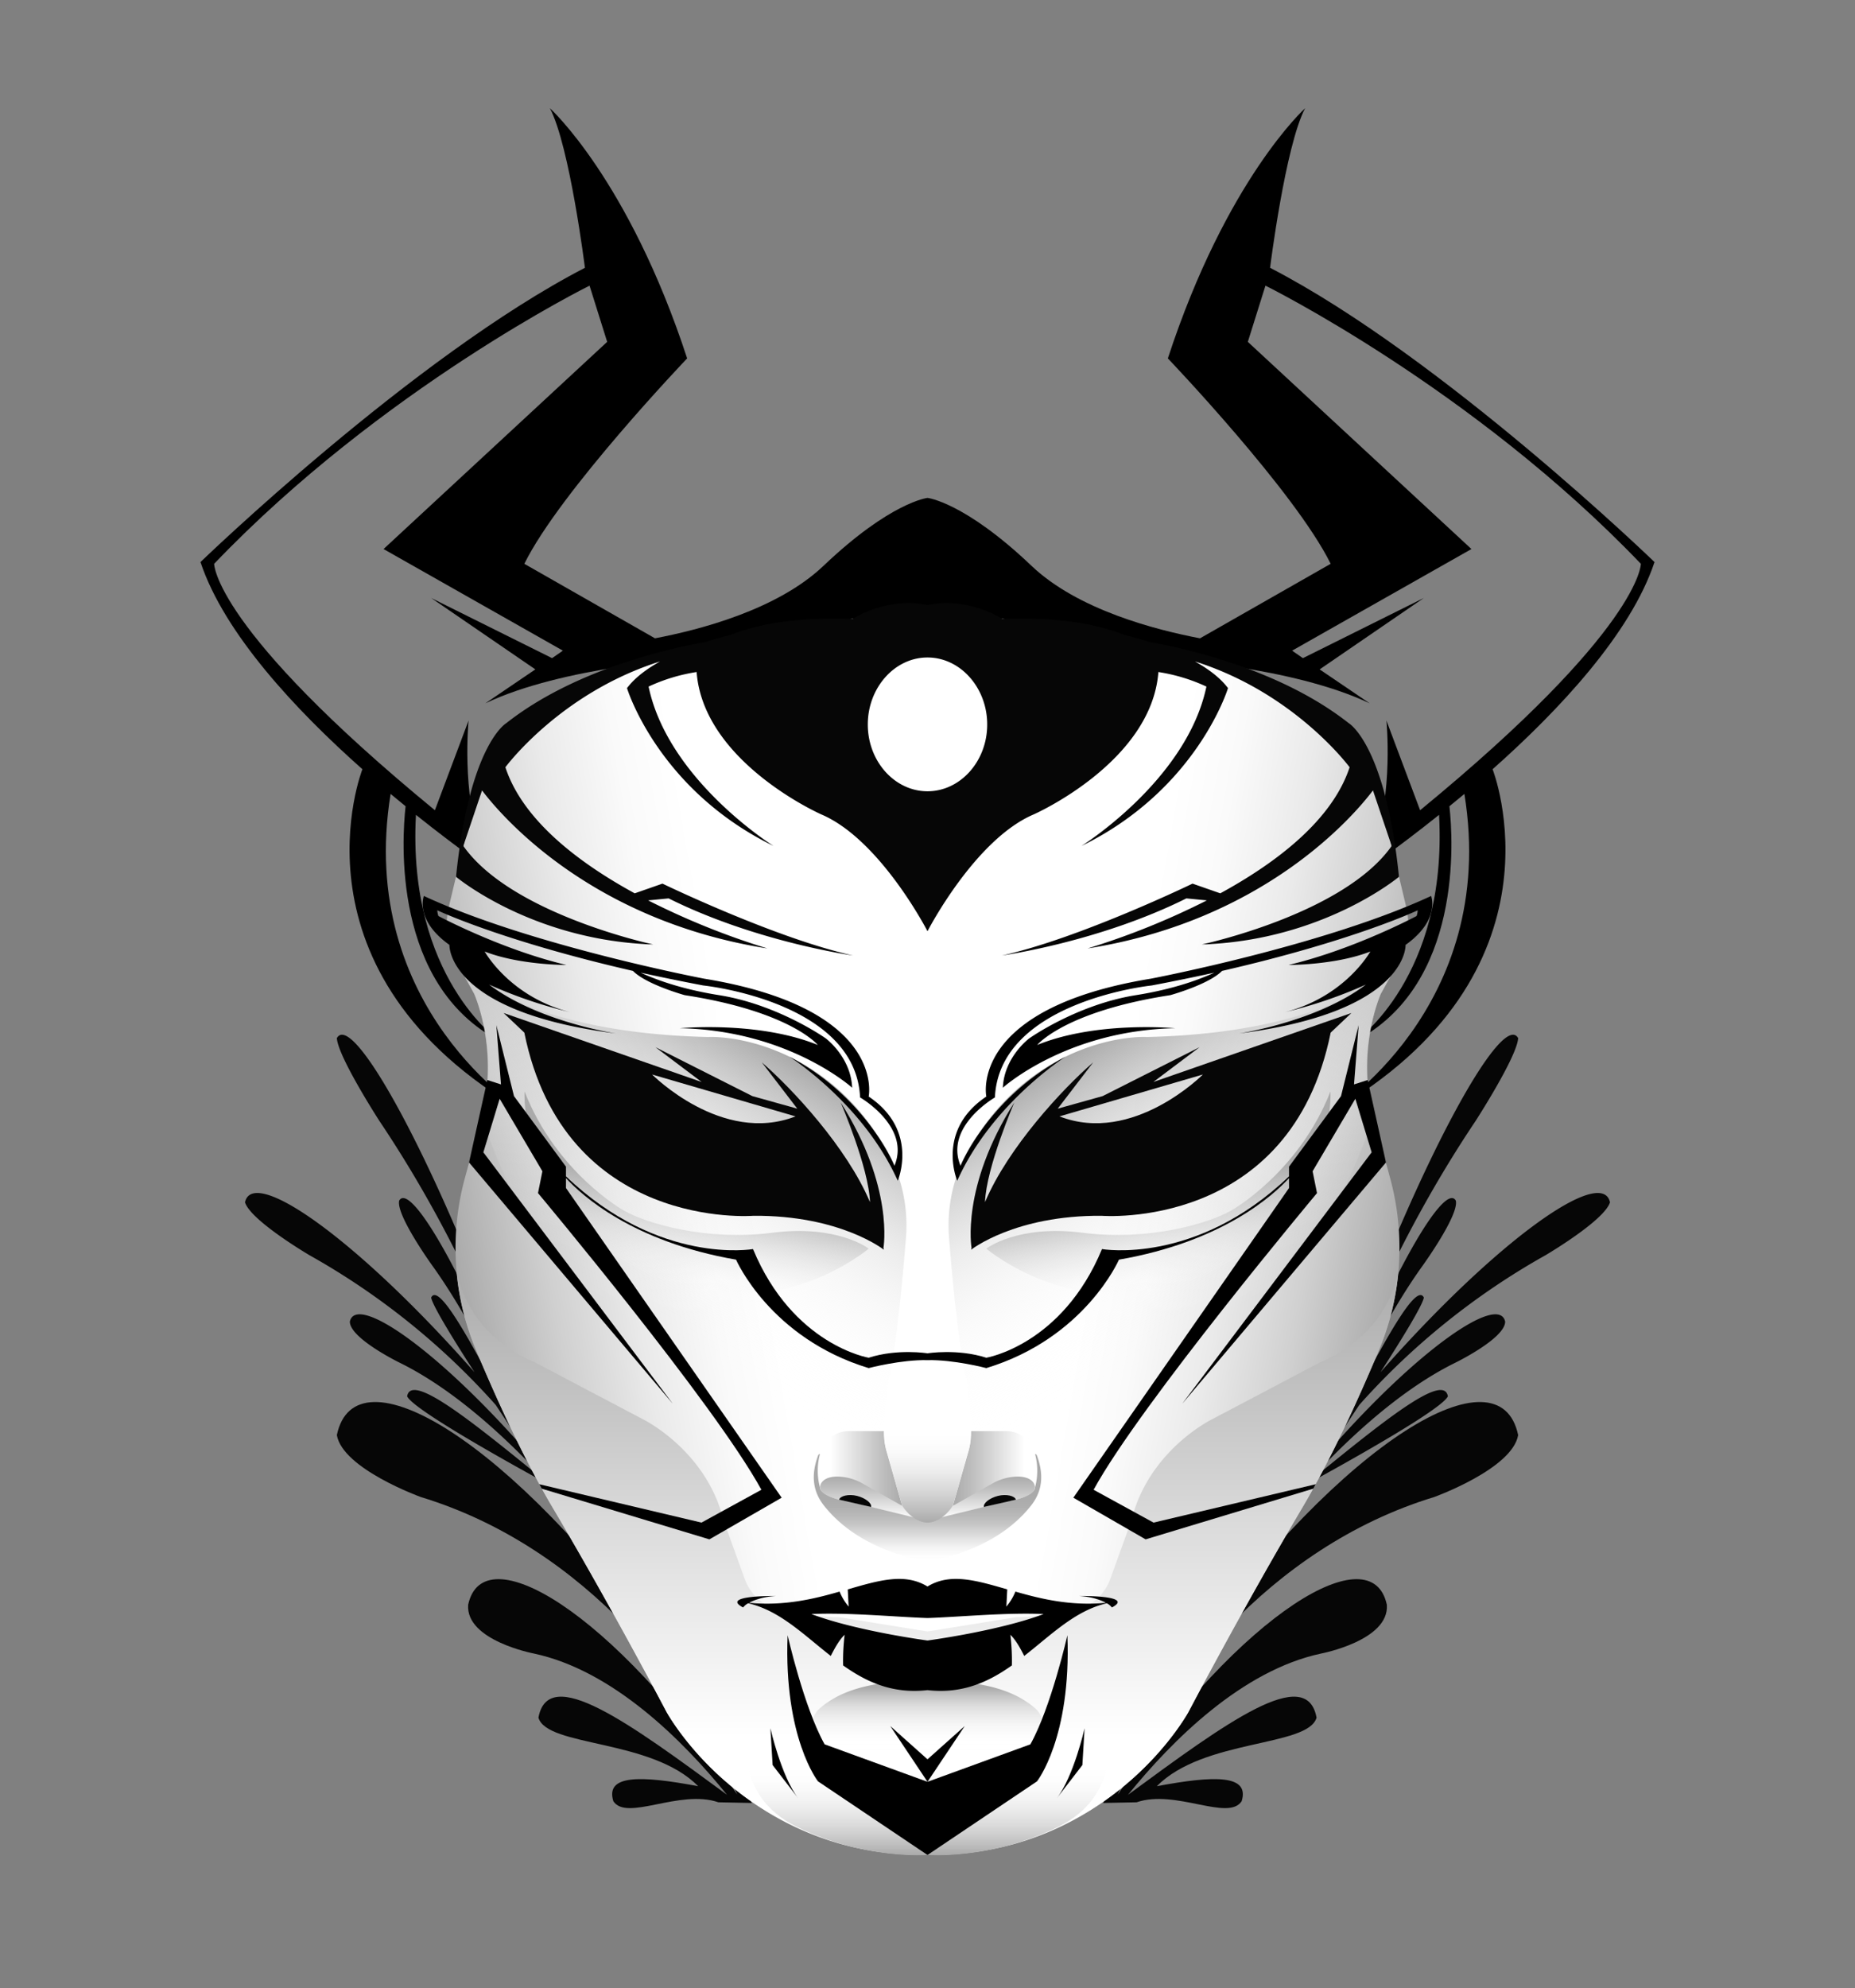 <svg xmlns="http://www.w3.org/2000/svg" xmlns:xlink="http://www.w3.org/1999/xlink" viewBox="0 0 842 902"><rect x="0" y="0" width="842" height="902" fill="#808080" stroke="none"/><defs><style> .cls-1{fill:#060606;}.cls-2{fill:url(#linear-gradient);}.cls-3{fill:url(#linear-gradient-2);}.cls-4{fill:url(#linear-gradient-3);}.cls-5{fill:url(#linear-gradient-4);}.cls-6{fill:url(#linear-gradient-5);}.cls-7{fill:url(#linear-gradient-6);}.cls-8{fill:url(#linear-gradient-7);}.cls-9{fill:url(#linear-gradient-8);}.cls-10{fill:url(#linear-gradient-9);}.cls-11{fill:url(#linear-gradient-10);} </style><linearGradient id="linear-gradient" x1="209.77" y1="593.77" x2="468.51" y2="548.14" gradientUnits="userSpaceOnUse"><stop offset="0" stop-color="#aaa"/><stop offset="0.01" stop-color="#acacac"/><stop offset="0.16" stop-color="#d0d0d0"/><stop offset="0.3" stop-color="#eaeaea"/><stop offset="0.43" stop-color="#fafafa"/><stop offset="0.53" stop-color="#fff"/></linearGradient><linearGradient id="linear-gradient-2" x1="314" y1="573.93" x2="314" y2="841.6" gradientUnits="userSpaceOnUse"><stop offset="0" stop-color="#aaa"/><stop offset="0.44" stop-color="#dbdbdb"/><stop offset="0.8" stop-color="#fff"/></linearGradient><linearGradient id="linear-gradient-3" x1="369.19" y1="485.41" x2="275.93" y2="646.94" gradientUnits="userSpaceOnUse"><stop offset="0" stop-color="#aaa"/><stop offset="0.13" stop-color="silver" stop-opacity="0.74"/><stop offset="0.28" stop-color="#d7d7d7" stop-opacity="0.47"/><stop offset="0.42" stop-color="#e8e8e8" stop-opacity="0.27"/><stop offset="0.56" stop-color="#f5f5f5" stop-opacity="0.12"/><stop offset="0.68" stop-color="#fcfcfc" stop-opacity="0.03"/><stop offset="0.78" stop-color="#fff" stop-opacity="0"/></linearGradient><linearGradient id="linear-gradient-4" x1="409.55" y1="666.27" x2="371.34" y2="666.27" gradientUnits="userSpaceOnUse"><stop offset="0" stop-color="#aaa"/><stop offset="0.25" stop-color="silver"/><stop offset="0.78" stop-color="#f7f7f7"/><stop offset="0.85" stop-color="#fff"/></linearGradient><linearGradient id="linear-gradient-5" x1="394.32" y1="669.89" x2="394.32" y2="689.04" gradientUnits="userSpaceOnUse"><stop offset="0" stop-color="#aaa"/><stop offset="0.3" stop-color="silver"/><stop offset="0.92" stop-color="#f7f7f7"/><stop offset="1" stop-color="#fff"/></linearGradient><linearGradient id="linear-gradient-6" x1="395.2" y1="659.62" x2="395.2" y2="708.24" gradientUnits="userSpaceOnUse"><stop offset="0.38" stop-color="#aaa"/><stop offset="0.48" stop-color="#acacac" stop-opacity="0.98"/><stop offset="0.58" stop-color="#b2b2b2" stop-opacity="0.91"/><stop offset="0.67" stop-color="#bbb" stop-opacity="0.8"/><stop offset="0.76" stop-color="#c8c8c8" stop-opacity="0.64"/><stop offset="0.85" stop-color="#dadada" stop-opacity="0.44"/><stop offset="0.94" stop-color="#eee" stop-opacity="0.2"/><stop offset="1" stop-color="#fff" stop-opacity="0"/></linearGradient><linearGradient id="linear-gradient-7" x1="411.09" y1="690.84" x2="411.09" y2="643.92" gradientUnits="userSpaceOnUse"><stop offset="0" stop-color="#aaa"/><stop offset="0.06" stop-color="#b4b4b4"/><stop offset="0.28" stop-color="#d4d4d4"/><stop offset="0.49" stop-color="#ececec"/><stop offset="0.68" stop-color="#fafafa"/><stop offset="0.85" stop-color="#fff"/></linearGradient><linearGradient id="linear-gradient-8" x1="379.82" y1="841.71" x2="379.82" y2="783.12" gradientUnits="userSpaceOnUse"><stop offset="0" stop-color="#aaa"/><stop offset="0.17" stop-color="silver" stop-opacity="0.75"/><stop offset="0.55" stop-color="#ededed" stop-opacity="0.21"/><stop offset="0.72" stop-color="#fff" stop-opacity="0"/></linearGradient><linearGradient id="linear-gradient-9" x1="394.9" y1="762.41" x2="394.9" y2="803.85" gradientUnits="userSpaceOnUse"><stop offset="0.08" stop-color="#aaa"/><stop offset="0.26" stop-color="#c8c8c8" stop-opacity="0.65"/><stop offset="0.44" stop-color="#e0e0e0" stop-opacity="0.37"/><stop offset="0.59" stop-color="#f1f1f1" stop-opacity="0.17"/><stop offset="0.71" stop-color="#fbfbfb" stop-opacity="0.04"/><stop offset="0.79" stop-color="#fff" stop-opacity="0"/></linearGradient><linearGradient id="linear-gradient-10" x1="319.93" y1="509.65" x2="306.85" y2="583.81" gradientUnits="userSpaceOnUse"><stop offset="0.37" stop-color="#aaa"/><stop offset="0.43" stop-color="#b1b1b1" stop-opacity="0.91"/><stop offset="1" stop-color="#fff" stop-opacity="0"/></linearGradient></defs><g> <path d="M421,225.9s-16.7,1.8-47.2,30.8c-21,20-56.5,29.1-76.5,32.9L238,255.8c16.1-32.7,73.9-93.2,73.9-93.2C285.3,81.3,249.6,49.1,249.6,49.1c9,17.1,15.9,72.4,15.9,72.4C187.5,161.8,91,255,91,255c10.8,32.5,43.4,67.3,73.5,94h0S127.9,441.5,238,504.6c0,0-76.5-47-60.7-144.4l6.8,5.6c-1.7,15-6,80.9,42.5,106.4,0,0-41.8-28.8-37.8-102.5,19.5,15.6,33.9,25.4,33.9,25.4l1.7-5.9-5.8-4.5c-9.2-25.1-5.9-57.8-5.9-57.8l-15.3,40.7C96.9,285.1,97.2,255.8,97.2,255.8c76.3-79.7,170.4-126.2,170.4-126.2l8,25.5-101.5,94,81.4,46.1-4.9,3.4-54.9-27.3L243,303.7l-22.7,15.4c35.3-16.8,93.3-20.2,93.3-20.2L421,284.3Z"></path> </g><g transform="scale(-1 1) translate(-842,0)"> <path d="M421,225.9s-16.7,1.8-47.2,30.8c-21,20-56.5,29.1-76.5,32.9L238,255.8c16.1-32.7,73.9-93.2,73.9-93.2C285.3,81.3,249.6,49.1,249.6,49.1c9,17.1,15.9,72.4,15.9,72.4C187.5,161.8,91,255,91,255c10.8,32.5,43.4,67.3,73.5,94h0S127.9,441.5,238,504.6c0,0-76.5-47-60.7-144.4l6.8,5.6c-1.7,15-6,80.9,42.5,106.4,0,0-41.8-28.8-37.8-102.5,19.5,15.6,33.9,25.4,33.9,25.4l1.7-5.9-5.8-4.5c-9.2-25.1-5.9-57.8-5.9-57.8l-15.3,40.7C96.9,285.1,97.2,255.8,97.2,255.8c76.3-79.7,170.4-126.2,170.4-126.2l8,25.5-101.5,94,81.4,46.1-4.9,3.4-54.9-27.3L243,303.7l-22.7,15.4c35.3-16.8,93.3-20.2,93.3-20.2L421,284.3Z"></path> </g><g> <g id="behind_4" data-name="behind 4"> <path class="cls-1" d="M302.5,751.2c-70.8-98.5-141.3-139.9-149.6-100.1,2.6,15.3,38.1,28.1,38.1,28.1,75.6,23,124.9,88.5,143.6,134.9-56.8-83.5-115.4-117.6-122.1-86-1.2,16.2,29.8,22.1,29.8,22.1,35.8,7.6,67.6,39.3,87.7,64.1-44.5-32.7-81.1-59.5-85.6-35,3.9,13.4,51.3,9.5,72.5,31.1-26.5-5-42.2-5.2-38.5,6.8,6.1,9.3,30-5.6,47.7.5l15.2.3Z"></path> </g> <path class="cls-1" d="M243.4,658.9l-13.9-44.5c-33.2-90.8-69.6-155.9-76.6-143.4.5,8.5,19.4,37.7,19.4,37.7,37.5,55.9,60.3,113.3,69.3,147.7l-1.6-2.2c-25.5-69.8-53.4-118.8-58.8-109.5-1.6,6.5,15.1,29.6,15.1,29.6,16.3,22.7,30,51.3,39.6,74.3l-4.5-6.1c-18.2-35.1-32.3-60.7-35.7-53.8.6,3.5,9.5,18.1,19.7,33.9-53-60.2-100.6-93.7-104.2-77.1,2.7,8.4,29.3,24,29.3,24A327.7,327.7,0,0,1,225,637.4c5.5,8.3,10.6,16,14.6,21.8-41-47-77.9-72.4-80.8-59.6,0,7.7,22.9,18.8,22.9,18.8,26.5,13.1,51.3,37.2,67.4,54.9-34.2-27.9-62.4-50.9-64.3-39.8,3.6,7.7,72.7,44.6,72.7,44.6Z"></path> </g><g transform="scale(-1 1) translate(-842,0)"> <g id="behind_4" data-name="behind 4"> <path class="cls-1" d="M302.5,751.2c-70.8-98.5-141.3-139.9-149.6-100.1,2.6,15.3,38.1,28.1,38.1,28.1,75.6,23,124.9,88.5,143.6,134.9-56.8-83.5-115.4-117.6-122.1-86-1.2,16.2,29.8,22.1,29.8,22.1,35.8,7.6,67.6,39.3,87.7,64.1-44.5-32.7-81.1-59.5-85.6-35,3.9,13.4,51.3,9.5,72.5,31.1-26.5-5-42.2-5.2-38.5,6.8,6.1,9.3,30-5.6,47.7.5l15.2.3Z"></path> </g> <path class="cls-1" d="M243.4,658.9l-13.9-44.5c-33.2-90.8-69.6-155.9-76.6-143.4.5,8.5,19.4,37.7,19.4,37.7,37.5,55.9,60.3,113.3,69.3,147.7l-1.6-2.2c-25.5-69.8-53.4-118.8-58.8-109.5-1.6,6.5,15.1,29.6,15.1,29.6,16.3,22.7,30,51.3,39.6,74.3l-4.5-6.1c-18.2-35.1-32.3-60.7-35.7-53.8.6,3.5,9.5,18.1,19.7,33.9-53-60.2-100.6-93.7-104.2-77.1,2.7,8.4,29.3,24,29.3,24A327.7,327.7,0,0,1,225,637.4c5.5,8.3,10.6,16,14.6,21.8-41-47-77.9-72.4-80.8-59.6,0,7.7,22.9,18.8,22.9,18.8,26.5,13.1,51.3,37.2,67.4,54.9-34.2-27.9-62.4-50.9-64.3-39.8,3.6,7.7,72.7,44.6,72.7,44.6Z"></path> </g><g><path class="cls-2" d="M216.1,359.5l-12.4,52a34.9,34.9,0,0,0,3.5,24.9l8.1,14.6s11.6,26.1,3.1,56.2l-7.5,27.7a120.3,120.3,0,0,0,5,77.2c9.2,22,21.6,49.3,34.9,71.8,27,45.6,51.7,92.7,51.7,92.7s35.6,66.3,118.5,63.2V278.7s-97.8.6-171.2,38A64.5,64.5,0,0,0,216.1,359.5Z"/><path class="cls-3" d="M421,740.2V841.6c-82.4,1-118.5-65-118.5-65s-24.7-47.1-51.7-92.7c-13.3-22.5-25.7-49.8-34.9-71.8a120.2,120.2,0,0,1-8.9-38.2s1.6,29.9,36,44.3l48.8,25.7s28.8,14,36.6,45.8l9.6,26.6A22.7,22.7,0,0,0,355.5,731c7.7,1.3,17.4,2.7,25.2,2.7Z"/><path class="cls-4" d="M205.7,433.5s21.7,34.7,115.7,37c0,0,16.2-1.1,36.9,8.9a99.2,99.2,0,0,1,37.1,31.5l2.8,4a70.4,70.4,0,0,1,13,47c-1.7,21.2-4.5,49.8-7.9,64.4L401.7,641a59.4,59.4,0,0,0,1.7,22.2l4.1,15.4a15.8,15.8,0,0,0,12.7,11.6h.8v40.4l-93.5-72.4A326.8,326.8,0,0,1,223.2,519.4l-4.8-12.2s8.4-26.7-3.1-56.2Z"/><path class="cls-5" d="M409.5,683.2l-7.4-25.8a35.7,35.7,0,0,1-.7-8.1H385.2a13.1,13.1,0,0,0-11.4,6.6c-2.2,3.9-3.6,9.7-1.2,17.4Z"/><path class="cls-6" d="M372.6,673.3s1.2-3.9,9-3.3a23.8,23.8,0,0,1,10,3.1l17.9,10.1a17.5,17.5,0,0,0,3.2,3.5,13.3,13.3,0,0,0,3.7,2.3l-26.9-6.7-6.6-1.5C378.7,680,370.5,677.8,372.6,673.3Z"/><path class="cls-7" d="M372.2,659.6a29.3,29.3,0,0,0,0,15.3s-.5,4.3,13.8,6.5l29.5,7.2s2.9,2.1,5.5,1.7v17.9s-29.7-3.3-46.9-25c-5.2-6.5-6.1-14-2.7-23C371.5,659.9,371.9,659.8,372.2,659.6Z"/><path class="cls-1" d="M380.9,680.4c.4-1.7,4.3-2.7,8.2-1.7s6.7,3.4,6.3,5"/><path class="cls-8" d="M421,690.8s-6.1.4-11.5-7.6l-7.6-26.9s-1.3-4.5-.4-12.4H421Z"/><path class="cls-9" d="M421,841.6s-28.2,2.3-59-12.6-22.3-45.9-22.3-45.9l81.3,8Z"/><path class="cls-10" d="M372.2,775c8.3-7.1,21.2-12.6,48.8-12.6v41.5l-45-12.1A9.7,9.7,0,0,1,372.2,775Z"/><path class="cls-11" d="M394.3,566.5s-14.1-11-43.8-7.2-56.9-4.1-67.4-10.1c0,0-30.5-17-45-54,0,0-3.3,52.6,53.6,81.5S394.3,566.5,394.3,566.5Z"/></g><g transform="scale(-1 1) translate(-842,0)"><path class="cls-2" d="M216.1,359.5l-12.4,52a34.9,34.9,0,0,0,3.5,24.9l8.1,14.6s11.6,26.1,3.1,56.2l-7.5,27.7a120.3,120.3,0,0,0,5,77.2c9.2,22,21.6,49.3,34.9,71.8,27,45.6,51.7,92.7,51.7,92.7s35.6,66.3,118.5,63.2V278.7s-97.8.6-171.2,38A64.5,64.5,0,0,0,216.1,359.5Z"/><path class="cls-3" d="M421,740.2V841.6c-82.4,1-118.5-65-118.5-65s-24.7-47.1-51.7-92.7c-13.3-22.5-25.7-49.8-34.9-71.8a120.2,120.2,0,0,1-8.9-38.2s1.6,29.9,36,44.3l48.8,25.7s28.8,14,36.6,45.8l9.6,26.6A22.7,22.7,0,0,0,355.5,731c7.7,1.3,17.4,2.7,25.2,2.7Z"/><path class="cls-4" d="M205.7,433.5s21.7,34.7,115.7,37c0,0,16.2-1.1,36.9,8.9a99.2,99.2,0,0,1,37.1,31.5l2.8,4a70.4,70.4,0,0,1,13,47c-1.7,21.2-4.5,49.8-7.9,64.4L401.7,641a59.4,59.4,0,0,0,1.7,22.2l4.1,15.4a15.8,15.8,0,0,0,12.7,11.6h.8v40.4l-93.5-72.4A326.8,326.8,0,0,1,223.2,519.4l-4.8-12.2s8.4-26.7-3.1-56.2Z"/><path class="cls-5" d="M409.5,683.2l-7.4-25.8a35.7,35.7,0,0,1-.7-8.1H385.2a13.1,13.1,0,0,0-11.4,6.6c-2.2,3.9-3.6,9.7-1.2,17.4Z"/><path class="cls-6" d="M372.6,673.3s1.2-3.9,9-3.3a23.8,23.8,0,0,1,10,3.1l17.9,10.1a17.5,17.5,0,0,0,3.2,3.5,13.3,13.3,0,0,0,3.7,2.3l-26.9-6.7-6.6-1.5C378.7,680,370.5,677.8,372.6,673.3Z"/><path class="cls-7" d="M372.2,659.6a29.3,29.3,0,0,0,0,15.3s-.5,4.3,13.8,6.5l29.5,7.2s2.9,2.1,5.5,1.7v17.9s-29.7-3.3-46.9-25c-5.2-6.5-6.1-14-2.7-23C371.5,659.9,371.9,659.8,372.2,659.6Z"/><path class="cls-1" d="M380.9,680.4c.4-1.7,4.3-2.7,8.2-1.7s6.7,3.4,6.3,5"/><path class="cls-8" d="M421,690.8s-6.1.4-11.5-7.6l-7.6-26.9s-1.3-4.5-.4-12.4H421Z"/><path class="cls-9" d="M421,841.6s-28.2,2.3-59-12.6-22.3-45.9-22.3-45.9l81.3,8Z"/><path class="cls-10" d="M372.2,775c8.3-7.1,21.2-12.6,48.8-12.6v41.5l-45-12.1A9.7,9.7,0,0,1,372.2,775Z"/><path class="cls-11" d="M394.3,566.5s-14.1-11-43.8-7.2-56.9-4.1-67.4-10.1c0,0-30.5-17-45-54,0,0-3.3,52.6,53.6,81.5S394.3,566.5,394.3,566.5Z"/></g><g> <path d="M394.3,616s-34.4-5.7-52.5-49.3c0,0-42.6,7.5-84.9-33v-4.4l-23.6-32-8-32.2,2.1,26.9-6.2-2-8.3,37.4,92.5,109.5-86-114.1,7.4-24.3,19.4,32.9-2,9.9s80.1,95.6,101.4,134.6l-27.2,14.9-73.6-17.4,1.1,2,76.1,23,32.8-18.9L256.9,539v-4.5c7,7.6,29.9,28.8,77.2,37,0,0,15.4,35.6,60.2,49.2,0,0,14.8-3.9,26.7-3.6V614S407.4,611.8,394.3,616Z"></path> </g><g transform="scale(-1 1) translate(-842,0)"> <path d="M394.3,616s-34.4-5.7-52.5-49.3c0,0-42.6,7.5-84.9-33v-4.4l-23.6-32-8-32.2,2.1,26.9-6.2-2-8.3,37.4,92.5,109.5-86-114.1,7.4-24.3,19.4,32.9-2,9.9s80.1,95.6,101.4,134.6l-27.2,14.9-73.6-17.4,1.1,2,76.1,23,32.8-18.9L256.9,539v-4.5c7,7.6,29.9,28.8,77.2,37,0,0,15.4,35.6,60.2,49.2,0,0,14.8-3.9,26.7-3.6V614S407.4,611.8,394.3,616Z"></path> </g><g> <path class="cls-1" d="M401,566.2s5-27.6-19.4-66c0,0,12.7,29.3,13.3,45.2-10.5-24.8-35.2-51.4-49.1-63.4l16.1,21-20.4-5.7-44-22.2,21,15.8-89.9-31.3,9.4,8.9c18.2,90.1,104,83.1,104,83.1,39.4-.3,59.2,15.4,59.2,15.4s-.1-.6-.2-.9ZM296,487.5l65.1,19C327.7,519.5,296,487.5,296,487.5Z"></path> </g><g transform="scale(-1 1) translate(-842,0)"> <path class="cls-1" d="M401,566.2s5-27.6-19.4-66c0,0,12.7,29.3,13.3,45.2-10.5-24.8-35.2-51.4-49.1-63.4l16.1,21-20.4-5.7-44-22.2,21,15.8-89.9-31.3,9.4,8.9c18.2,90.1,104,83.1,104,83.1,39.4-.3,59.2,15.4,59.2,15.4s-.1-.6-.2-.9ZM296,487.5l65.1,19C327.7,519.5,296,487.5,296,487.5Z"></path> </g><g> <path d="M394.3,497.5s8.4-39.9-74.8-53.5c0,0-78.7-15-127.1-37.5,0,0-4.3,10.9,11.6,22.2,0,0-1.4,30.4,75.7,40.2,0,0-35.2-5.2-57.7-22.2a205.2,205.2,0,0,0,36.7,12.5c-27.5-7.1-38.7-27.5-38.7-27.5,15.8,6.2,37.1,6.1,37.1,6.1-26.2-6.2-51.6-18.8-58.1-22.2a8.5,8.5,0,0,1-.5-2.6s29,13.8,88.8,27.5c6.1,6.2,23.5,11,23.5,11,48,7.4,60.4,22.6,60.4,22.6-27-11-62.6-7.6-62.6-7.6,49.5,1,78.2,27,78.2,27-.6-14-12-22.4-12-22.4s-21.5-15.3-48.4-19.6c-17.7-2.8-29.5-7.4-35.6-10.2,8.8,1.9,18.3,3.9,28.4,5.8,0,0,69.2,7.1,71.2,50.8,0,0,23,13.2,15.6,31,0,0-12.6-31.1-47.7-49.5,0,0,33.5,21.2,49.2,56.3C407.5,535.7,417.3,512.9,394.3,497.5Z"></path> </g><g transform="scale(-1 1) translate(-842,0)"> <path d="M394.3,497.5s8.4-39.9-74.8-53.5c0,0-78.7-15-127.1-37.5,0,0-4.3,10.9,11.6,22.2,0,0-1.4,30.4,75.7,40.2,0,0-35.2-5.2-57.7-22.2a205.2,205.2,0,0,0,36.7,12.5c-27.5-7.1-38.7-27.5-38.7-27.5,15.8,6.2,37.1,6.1,37.1,6.1-26.2-6.2-51.6-18.8-58.1-22.2a8.5,8.5,0,0,1-.5-2.6s29,13.8,88.8,27.5c6.1,6.2,23.5,11,23.5,11,48,7.4,60.4,22.6,60.4,22.6-27-11-62.6-7.6-62.6-7.6,49.5,1,78.2,27,78.2,27-.6-14-12-22.4-12-22.4s-21.5-15.3-48.4-19.6c-17.7-2.8-29.5-7.4-35.6-10.2,8.8,1.9,18.3,3.9,28.4,5.8,0,0,69.2,7.1,71.2,50.8,0,0,23,13.2,15.6,31,0,0-12.6-31.1-47.7-49.5,0,0,33.5,21.2,49.2,56.3C407.5,535.7,417.3,512.9,394.3,497.5Z"></path> </g><g> <path class="cls-1" d="M372.8,369.5c26.8,11.4,48.2,53,48.2,53V359c-14.9,0-27.1-13.6-27.1-30.3s12.2-30.4,27.1-30.4V274.5c-18.4-3.9-34,6.3-34,6.3-27.2-1-44.5,2.9-55.2,7.2,0,0-4.7,1.1-11.3,3.2-16.3,2.9-59.6,12.4-90.7,36.9,0,0-16.7,9.6-22.8,69.7,0,0,34.5,28.9,89.5,30.7,0,0-64.4-13.7-86.2-44.7l8.5-25.2c8.6,11.4,49.1,59,129.5,71.7a340.2,340.2,0,0,1-54.1-21.8l9.3-.9c39.7,19.8,83.7,25.9,83.7,25.9-35-7.7-86.5-32.6-86.5-32.6l-12.6,4.4c-25.3-13.8-50.8-33.1-58.7-57.2,0,0,24.8-33.7,70.2-48-5.9,3.3-11.4,7.3-15,12.1,0,0,13.9,45.9,66.5,71.6,0,0-47.8-29.8-56.7-72.3a80.5,80.5,0,0,1,21.8-6.6C319.3,345.9,372.8,369.5,372.8,369.5Z"></path> </g><g transform="scale(-1 1) translate(-842,0)"> <path class="cls-1" d="M372.8,369.5c26.8,11.4,48.2,53,48.2,53V359c-14.9,0-27.1-13.6-27.1-30.3s12.2-30.4,27.1-30.4V274.5c-18.4-3.9-34,6.3-34,6.3-27.2-1-44.5,2.9-55.2,7.2,0,0-4.7,1.1-11.3,3.2-16.3,2.9-59.6,12.4-90.7,36.9,0,0-16.7,9.6-22.8,69.7,0,0,34.5,28.9,89.5,30.7,0,0-64.4-13.7-86.2-44.7l8.5-25.2c8.6,11.4,49.1,59,129.5,71.7a340.2,340.2,0,0,1-54.1-21.8l9.3-.9c39.7,19.8,83.7,25.9,83.7,25.9-35-7.7-86.5-32.6-86.5-32.6l-12.6,4.4c-25.3-13.8-50.8-33.1-58.7-57.2,0,0,24.8-33.7,70.2-48-5.9,3.3-11.4,7.3-15,12.1,0,0,13.9,45.9,66.5,71.6,0,0-47.8-29.8-56.7-72.3a80.5,80.5,0,0,1,21.8-6.6C319.3,345.9,372.8,369.5,372.8,369.5Z"></path> </g><g> <path d="M421,734.1V719.8c-10.3-6.3-22-2.8-36.2,1.3l.4,7.8a25.1,25.1,0,0,1-4.1-6.8c-11.8,3.4-25.3,6.6-41.1,5.1,2.2-1.2,6-2.7,12.2-3.1,0,0-25.6-.4-14.9,5.2a7.3,7.3,0,0,1,2.3-1.9c14.4,3.3,25.3,14.4,37.5,23.9,1.5-3,3.8-7.3,6.3-9.6a96.4,96.4,0,0,0-.7,13.9c10.6,7.5,22.4,13,38.3,11.2V744.3s-32.2-4.3-52.7-12C384.7,731.5,406.3,733.6,421,734.1Z"></path> </g><g transform="scale(-1 1) translate(-842,0)"> <path d="M421,734.1V719.8c-10.3-6.3-22-2.8-36.2,1.3l.4,7.8a25.1,25.1,0,0,1-4.1-6.8c-11.8,3.4-25.3,6.6-41.1,5.1,2.2-1.2,6-2.7,12.2-3.1,0,0-25.6-.4-14.9,5.2a7.3,7.3,0,0,1,2.3-1.9c14.4,3.3,25.3,14.4,37.5,23.9,1.5-3,3.8-7.3,6.3-9.6a96.4,96.4,0,0,0-.7,13.9c10.6,7.5,22.4,13,38.3,11.2V744.3s-32.2-4.3-52.7-12C384.7,731.5,406.3,733.6,421,734.1Z"></path> </g><g> <path d="M421,841.6l-49.7-33.4s-15.6-19.7-13.8-66.3c0,0,7.4,32.7,16.8,49.5l46.7,17-16.9-25.3L421,798.2Z"></path> <path d="M349.7,784.1s4.9,21.9,12.7,31.9l-11.7-15.2Z"></path> </g><g transform="scale(-1 1) translate(-842,0)"> <path d="M421,841.6l-49.7-33.4s-15.6-19.7-13.8-66.3c0,0,7.4,32.7,16.8,49.5l46.7,17-16.9-25.3L421,798.2Z"></path> <path d="M349.7,784.1s4.9,21.9,12.7,31.9l-11.7-15.2Z"></path> </g></svg>